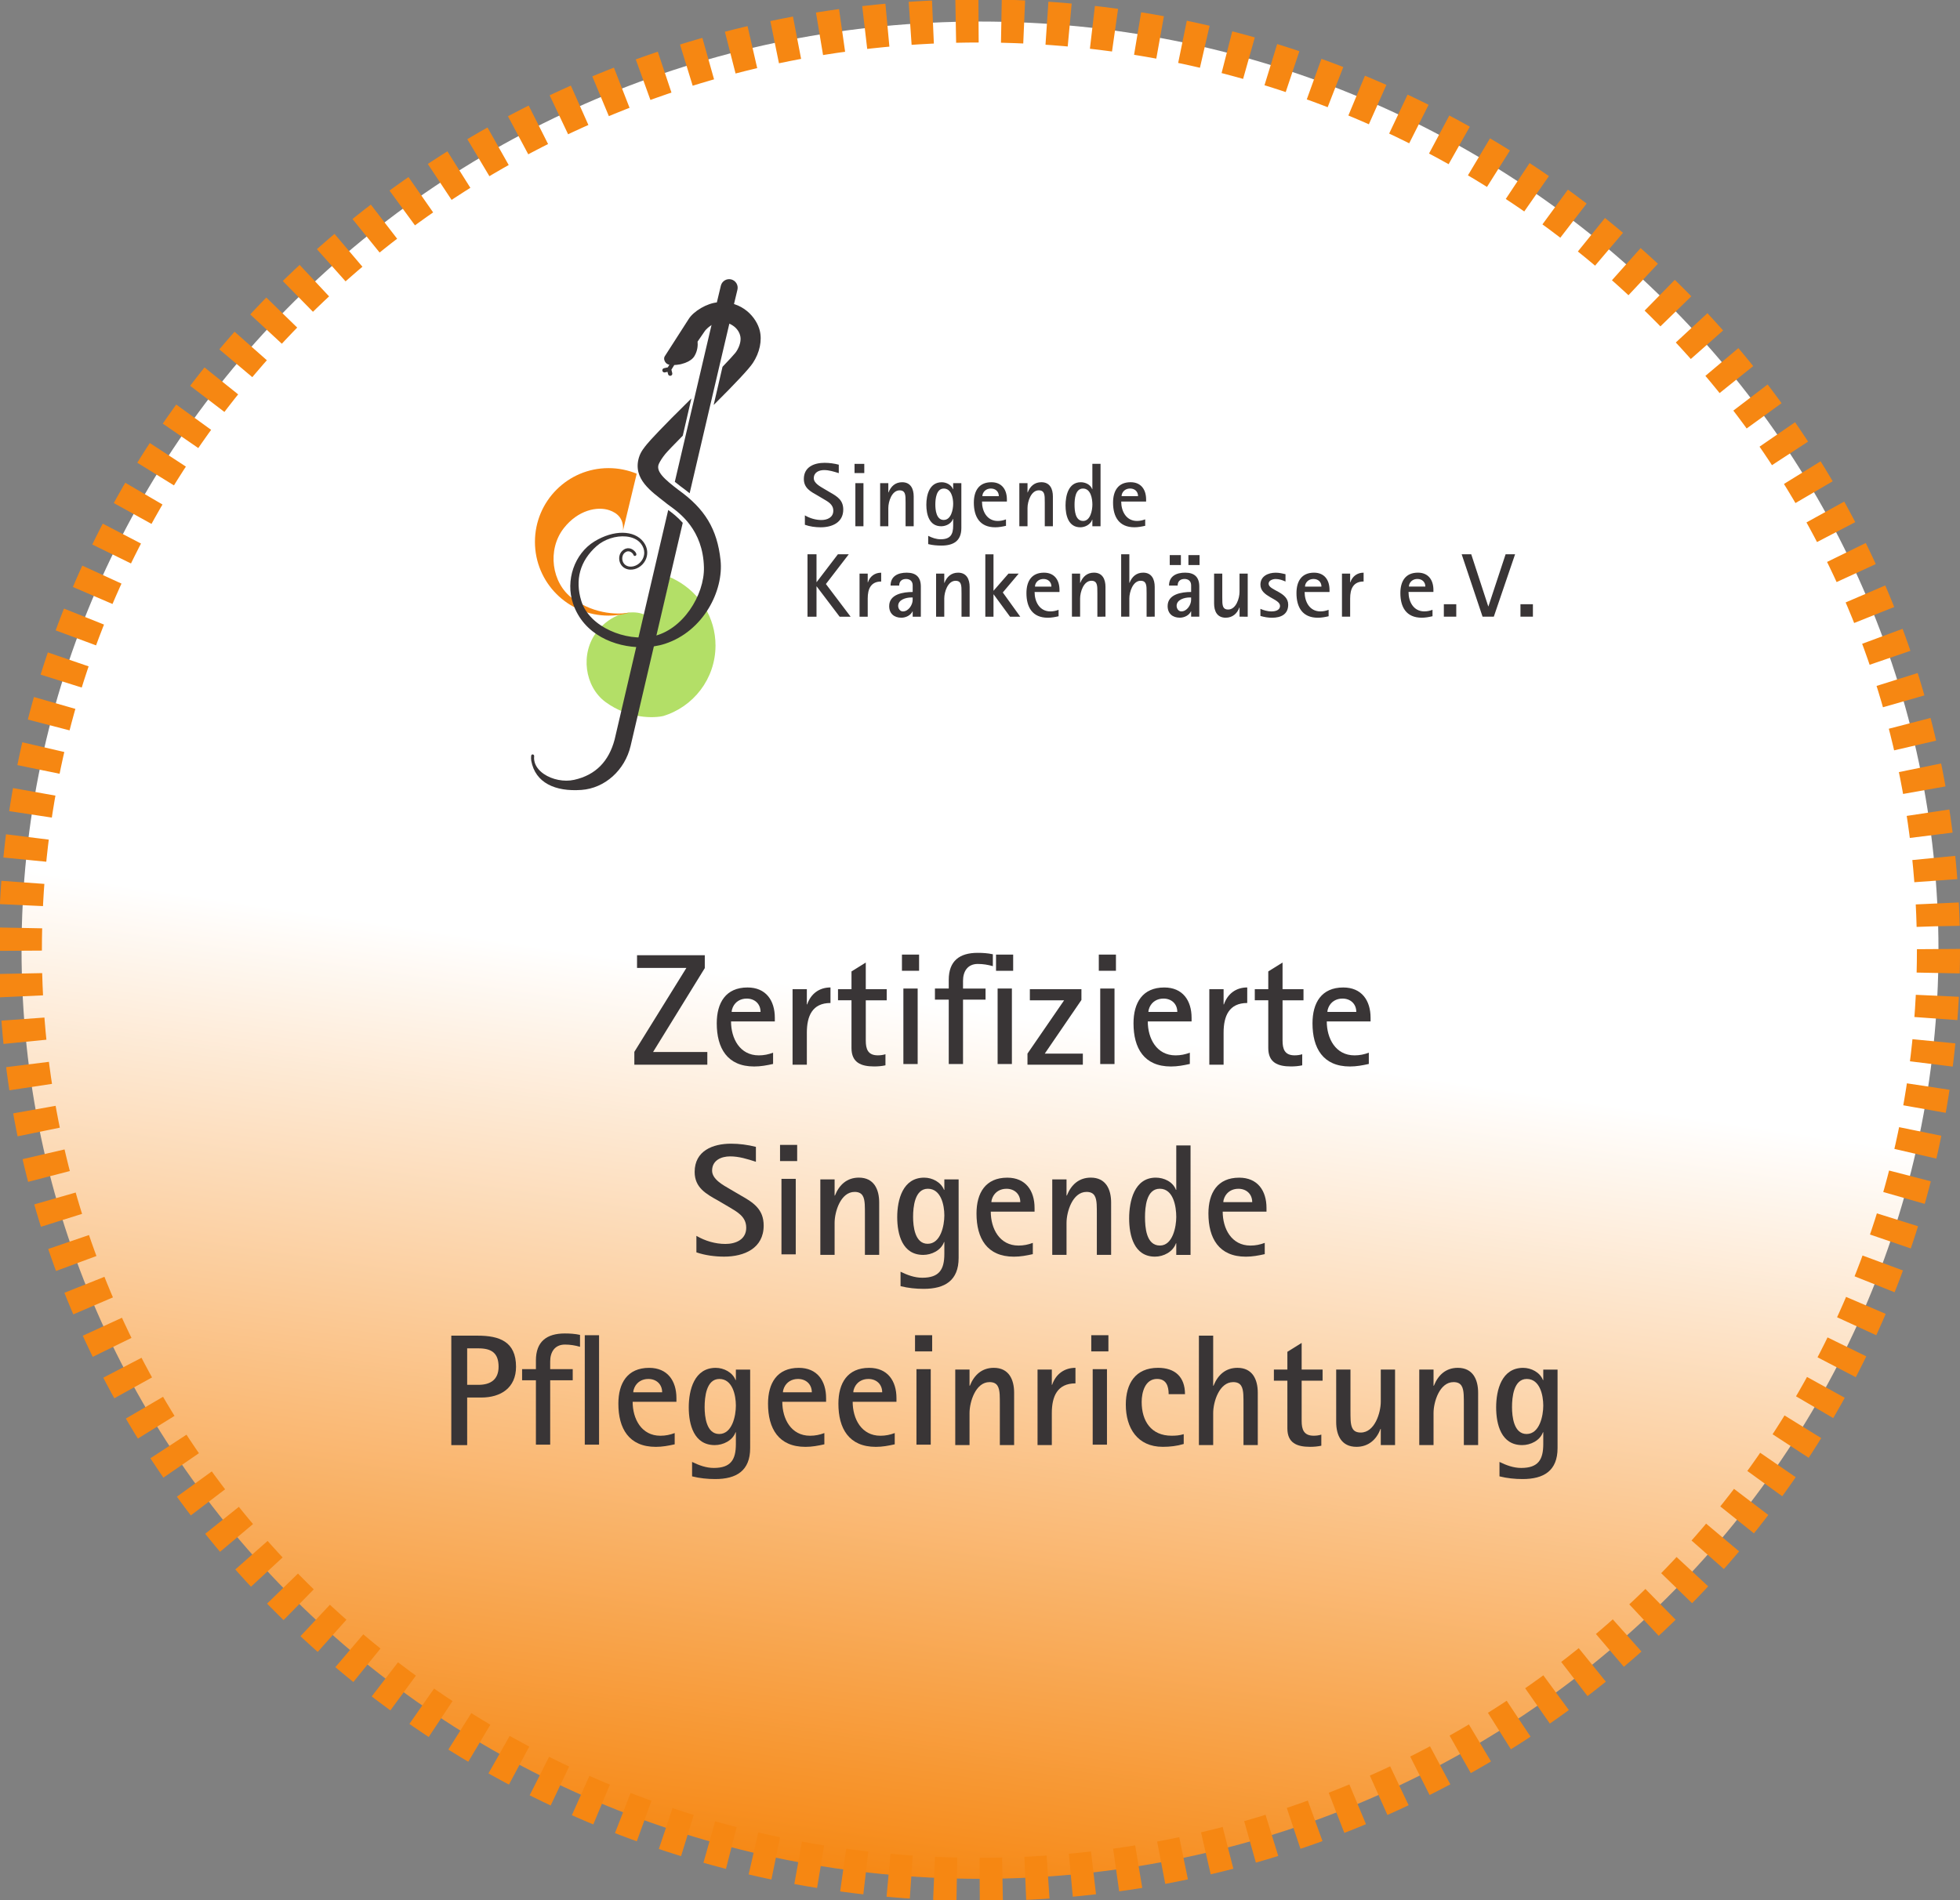 <?xml version="1.0" encoding="UTF-8" standalone="no"?>
<!-- Created with Inkscape (http://www.inkscape.org/) -->

<svg
   width="87.232mm"
   height="84.596mm"
   viewBox="0 0 87.232 84.596"
   version="1.1"
   id="svg1"
   inkscape:version="1.4 (e7c3feb1, 2024-10-09)"
   sodipodi:docname="singendes-pflegeheim.svg"
   xmlns:inkscape="http://www.inkscape.org/namespaces/inkscape"
   xmlns:sodipodi="http://sodipodi.sourceforge.net/DTD/sodipodi-0.dtd"
   xmlns="http://www.w3.org/2000/svg"
   xmlns:svg="http://www.w3.org/2000/svg">
  <rect x="0" y="0" width="87.232" height="84.596" fill="#808080" stroke="none"/>
  <sodipodi:namedview
     id="namedview1"
     pagecolor="#8d8d8d"
     bordercolor="#000000"
     borderopacity="0.25"
     inkscape:showpageshadow="2"
     inkscape:pageopacity="0.0"
     inkscape:pagecheckerboard="0"
     inkscape:deskcolor="#d1d1d1"
     inkscape:document-units="mm"
     inkscape:zoom="0.7801825"
     inkscape:cx="11.535762"
     inkscape:cy="185.21307"
     inkscape:window-width="1104"
     inkscape:window-height="982"
     inkscape:window-x="7"
     inkscape:window-y="33"
     inkscape:window-maximized="0"
     inkscape:current-layer="layer1" />
  <defs
     id="defs1">
    <linearGradient
       x1="0"
       y1="0"
       x2="1"
       y2="0"
       gradientUnits="userSpaceOnUse"
       gradientTransform="matrix(-11.515,81.935,-81.935,-11.515,114.191,107.428)"
       spreadMethod="pad"
       id="linearGradient3">
      <stop
         style="stop-opacity:1;stop-color:#ffffff"
         offset="0"
         id="stop1" />
      <stop
         style="stop-opacity:1;stop-color:#ffffff"
         offset="0.532"
         id="stop2" />
      <stop
         style="stop-opacity:1;stop-color:#f68712"
         offset="1"
         id="stop3" />
    </linearGradient>
    <clipPath
       clipPathUnits="userSpaceOnUse"
       id="clipPath5">
      <path
         d="M 0,283.46 H 283.46 V 0 H 0 Z"
         transform="translate(-262.374,-142.834)"
         id="path5" />
    </clipPath>
    <clipPath
       clipPathUnits="userSpaceOnUse"
       id="clipPath7">
      <path
         d="M 0,283.46 H 283.46 V 0 H 0 Z"
         transform="translate(-97.845,-128.384)"
         id="path7" />
    </clipPath>
    <clipPath
       clipPathUnits="userSpaceOnUse"
       id="clipPath9">
      <path
         d="M 0,283.46 H 283.46 V 0 H 0 Z"
         transform="translate(-113.766,-135.045)"
         id="path9" />
    </clipPath>
    <clipPath
       clipPathUnits="userSpaceOnUse"
       id="clipPath11">
      <path
         d="M 0,283.46 H 283.46 V 0 H 0 Z"
         transform="translate(-117.805,-128.384)"
         id="path11" />
    </clipPath>
    <clipPath
       clipPathUnits="userSpaceOnUse"
       id="clipPath13">
      <path
         d="M 0,283.46 H 283.46 V 0 H 0 Z"
         transform="translate(-129.526,-128.304)"
         id="path13" />
    </clipPath>
    <clipPath
       clipPathUnits="userSpaceOnUse"
       id="clipPath15">
      <path
         d="M 0,283.46 H 283.46 V 0 H 0 Z"
         id="path15" />
    </clipPath>
    <clipPath
       clipPathUnits="userSpaceOnUse"
       id="clipPath17">
      <path
         d="M 0,283.46 H 283.46 V 0 H 0 Z"
         id="path17" />
    </clipPath>
    <clipPath
       clipPathUnits="userSpaceOnUse"
       id="clipPath19">
      <path
         d="M 0,283.46 H 283.46 V 0 H 0 Z"
         transform="translate(-147.443,-128.384)"
         id="path19" />
    </clipPath>
    <clipPath
       clipPathUnits="userSpaceOnUse"
       id="clipPath21">
      <path
         d="M 0,283.46 H 283.46 V 0 H 0 Z"
         id="path21" />
    </clipPath>
    <clipPath
       clipPathUnits="userSpaceOnUse"
       id="clipPath23">
      <path
         d="M 0,283.46 H 283.46 V 0 H 0 Z"
         transform="translate(-166.345,-135.045)"
         id="path23" />
    </clipPath>
    <clipPath
       clipPathUnits="userSpaceOnUse"
       id="clipPath25">
      <path
         d="M 0,283.46 H 283.46 V 0 H 0 Z"
         transform="translate(-170.384,-128.384)"
         id="path25" />
    </clipPath>
    <clipPath
       clipPathUnits="userSpaceOnUse"
       id="clipPath27">
      <path
         d="M 0,283.46 H 283.46 V 0 H 0 Z"
         transform="translate(-182.105,-128.304)"
         id="path27" />
    </clipPath>
    <clipPath
       clipPathUnits="userSpaceOnUse"
       id="clipPath29">
      <path
         d="M 0,283.46 H 283.46 V 0 H 0 Z"
         transform="translate(-188.925,-135.045)"
         id="path29" />
    </clipPath>
    <clipPath
       clipPathUnits="userSpaceOnUse"
       id="clipPath31">
      <path
         d="M 0,283.46 H 283.46 V 0 H 0 Z"
         transform="translate(-105.674,-106.784)"
         id="path31" />
    </clipPath>
    <clipPath
       clipPathUnits="userSpaceOnUse"
       id="clipPath33">
      <path
         d="M 0,283.46 H 283.46 V 0 H 0 Z"
         id="path33" />
    </clipPath>
    <clipPath
       clipPathUnits="userSpaceOnUse"
       id="clipPath35">
      <path
         d="M 0,283.46 H 283.46 V 0 H 0 Z"
         transform="translate(-126.935,-104.384)"
         id="path35" />
    </clipPath>
    <clipPath
       clipPathUnits="userSpaceOnUse"
       id="clipPath37">
      <path
         d="M 0,283.46 H 283.46 V 0 H 0 Z"
         transform="translate(-136.955,-109.364)"
         id="path37" />
    </clipPath>
    <clipPath
       clipPathUnits="userSpaceOnUse"
       id="clipPath39">
      <path
         d="M 0,283.46 H 283.46 V 0 H 0 Z"
         transform="translate(-146.535,-111.044)"
         id="path39" />
    </clipPath>
    <clipPath
       clipPathUnits="userSpaceOnUse"
       id="clipPath41">
      <path
         d="M 0,283.46 H 283.46 V 0 H 0 Z"
         transform="translate(-156.194,-104.384)"
         id="path41" />
    </clipPath>
    <clipPath
       clipPathUnits="userSpaceOnUse"
       id="clipPath43">
      <path
         d="M 0,283.46 H 283.46 V 0 H 0 Z"
         transform="translate(-166.214,-109.165)"
         id="path43" />
    </clipPath>
    <clipPath
       clipPathUnits="userSpaceOnUse"
       id="clipPath45">
      <path
         d="M 0,283.46 H 283.46 V 0 H 0 Z"
         transform="translate(-175.794,-111.044)"
         id="path45" />
    </clipPath>
    <clipPath
       clipPathUnits="userSpaceOnUse"
       id="clipPath47">
      <path
         d="M 0,283.46 H 283.46 V 0 H 0 Z"
         transform="translate(-78.175,-87.985)"
         id="path47" />
    </clipPath>
    <clipPath
       clipPathUnits="userSpaceOnUse"
       id="clipPath49">
      <path
         d="M 0,283.46 H 283.46 V 0 H 0 Z"
         id="path49" />
    </clipPath>
    <clipPath
       clipPathUnits="userSpaceOnUse"
       id="clipPath51">
      <path
         d="M 0,283.46 H 283.46 V 0 H 0 Z"
         transform="translate(-101.356,-87.044)"
         id="path51" />
    </clipPath>
    <clipPath
       clipPathUnits="userSpaceOnUse"
       id="clipPath53">
      <path
         d="M 0,283.46 H 283.46 V 0 H 0 Z"
         transform="translate(-110.655,-85.364)"
         id="path53" />
    </clipPath>
    <clipPath
       clipPathUnits="userSpaceOnUse"
       id="clipPath55">
      <path
         d="M 0,283.46 H 283.46 V 0 H 0 Z"
         transform="translate(-120.235,-87.044)"
         id="path55" />
    </clipPath>
    <clipPath
       clipPathUnits="userSpaceOnUse"
       id="clipPath57">
      <path
         d="M 0,283.46 H 283.46 V 0 H 0 Z"
         transform="translate(-129.115,-87.044)"
         id="path57" />
    </clipPath>
    <clipPath
       clipPathUnits="userSpaceOnUse"
       id="clipPath59">
      <path
         d="M 0,283.46 H 283.46 V 0 H 0 Z"
         id="path59" />
    </clipPath>
    <clipPath
       clipPathUnits="userSpaceOnUse"
       id="clipPath61">
      <path
         d="M 0,283.46 H 283.46 V 0 H 0 Z"
         transform="translate(-143.955,-80.384)"
         id="path61" />
    </clipPath>
    <clipPath
       clipPathUnits="userSpaceOnUse"
       id="clipPath63">
      <path
         d="M 0,283.46 H 283.46 V 0 H 0 Z"
         transform="translate(-148.714,-80.384)"
         id="path63" />
    </clipPath>
    <clipPath
       clipPathUnits="userSpaceOnUse"
       id="clipPath65">
      <path
         d="M 0,283.46 H 283.46 V 0 H 0 Z"
         id="path65" />
    </clipPath>
    <clipPath
       clipPathUnits="userSpaceOnUse"
       id="clipPath67">
      <path
         d="M 0,283.46 H 283.46 V 0 H 0 Z"
         transform="translate(-167.155,-80.523)"
         id="path67" />
    </clipPath>
    <clipPath
       clipPathUnits="userSpaceOnUse"
       id="clipPath69">
      <path
         d="M 0,283.46 H 283.46 V 0 H 0 Z"
         transform="translate(-174.694,-80.384)"
         id="path69" />
    </clipPath>
    <clipPath
       clipPathUnits="userSpaceOnUse"
       id="clipPath71">
      <path
         d="M 0,283.46 H 283.46 V 0 H 0 Z"
         transform="translate(-184.514,-80.304)"
         id="path71" />
    </clipPath>
    <clipPath
       clipPathUnits="userSpaceOnUse"
       id="clipPath73">
      <path
         d="M 0,283.46 H 283.46 V 0 H 0 Z"
         transform="translate(-192.015,-80.384)"
         id="path73" />
    </clipPath>
    <clipPath
       clipPathUnits="userSpaceOnUse"
       id="clipPath75">
      <path
         d="M 0,283.46 H 283.46 V 0 H 0 Z"
         transform="translate(-202.494,-80.384)"
         id="path75" />
    </clipPath>
    <clipPath
       clipPathUnits="userSpaceOnUse"
       id="clipPath77">
      <path
         d="M 0,283.46 H 283.46 V 0 H 0 Z"
         transform="translate(-212.514,-85.364)"
         id="path77" />
    </clipPath>
    <clipPath
       clipPathUnits="userSpaceOnUse"
       id="clipPath80">
      <path
         d="M 0,283.46 H 283.46 V 0 H 0 Z"
         transform="translate(-100.58,-182.707)"
         id="path80" />
    </clipPath>
    <clipPath
       clipPathUnits="userSpaceOnUse"
       id="clipPath82">
      <path
         d="M 0,283.46 H 283.46 V 0 H 0 Z"
         transform="translate(-97.388,-185.474)"
         id="path82" />
    </clipPath>
    <clipPath
       clipPathUnits="userSpaceOnUse"
       id="clipPath84">
      <path
         d="M 0,283.46 H 283.46 V 0 H 0 Z"
         transform="translate(-103.403,-200.915)"
         id="path84" />
    </clipPath>
    <clipPath
       clipPathUnits="userSpaceOnUse"
       id="clipPath86">
      <path
         d="M 0,283.46 H 283.46 V 0 H 0 Z"
         transform="translate(-113.665,-221.031)"
         id="path86" />
    </clipPath>
    <clipPath
       clipPathUnits="userSpaceOnUse"
       id="clipPath88">
      <path
         d="M 0,283.46 H 283.46 V 0 H 0 Z"
         transform="translate(-102.119,-198.379)"
         id="path88" />
    </clipPath>
    <clipPath
       clipPathUnits="userSpaceOnUse"
       id="clipPath90">
      <path
         d="M 0,283.46 H 283.46 V 0 H 0 Z"
         transform="translate(-110.072,-227.472)"
         id="path90" />
    </clipPath>
  </defs>
  <g
     inkscape:label="Ebene 1"
     inkscape:groupmode="layer"
     id="layer1"
     transform="translate(-64.817,-106.098)">
    <path
       id="path3"
       d="m 65.776,148.396 c 0,22.831 19.098,41.339 42.657,41.339 v 0 c 23.559,0 42.658,-18.508 42.658,-41.339 v 0 c 0,-22.831 -19.099,-41.339 -42.658,-41.339 v 0 c -23.559,0 -42.657,18.508 -42.657,41.339"
       style="fill:url(#linearGradient3);stroke:none;stroke-width:0.353" />
    <path
       id="path4"
       d="m 0,0 c 0,-64.718 -54.14,-117.182 -120.921,-117.182 -66.782,0 -120.917,52.464 -120.917,117.182 0,64.718 54.135,117.182 120.917,117.182 C -54.14,117.182 0,64.718 0,0 Z"
       style="fill:none;stroke:#f68712;stroke-width:5.435;stroke-linecap:butt;stroke-linejoin:miter;stroke-miterlimit:4;stroke-dasharray:2.877, 2.877;stroke-dashoffset:0;stroke-opacity:1"
       transform="matrix(0.353,0,0,-0.353,151.091,148.396)"
       clip-path="url(#clipPath5)" />
    <path
       id="path6"
       d="M 0,0 V 1.619 L 6.562,12.202 H 0.34 v 1.6 h 8.542 v -1.62 L 2.361,1.6 H 9.202 V 0 Z"
       style="fill:#393536;fill-opacity:1;fill-rule:nonzero;stroke:none"
       transform="matrix(0.353,0,0,-0.353,93.049,153.494)"
       clip-path="url(#clipPath7)" />
    <path
       id="path8"
       d="M 0,0 C 0,1.021 -0.74,1.681 -1.74,1.681 -2.521,1.681 -3.181,1.3 -3.5,0.58 -3.581,0.399 -3.641,0.18 -3.641,0 Z M 1.581,-6.562 C 0.78,-6.741 0.02,-6.882 -0.8,-6.882 c -3.401,0 -4.721,2.32 -4.721,5.442 0,2.6 1.14,4.521 3.881,4.521 2.32,0 3.44,-1.641 3.44,-3.821 V -1.2 h -5.521 c 0,-2.141 1.1,-4.281 3.501,-4.281 0.64,0 1.22,0.119 1.801,0.339 z"
       style="fill:#393536;fill-opacity:1;fill-rule:nonzero;stroke:none"
       transform="matrix(0.353,0,0,-0.353,98.666,151.144)"
       clip-path="url(#clipPath9)" />
    <path
       id="path10"
       d="M 0,0 V 9.521 H 1.8 V 7.602 h 0.04 c 0.46,1.339 1.52,2.14 2.941,2.14 V 7.781 C 2.48,7.781 1.8,6.121 1.8,4.041 V 0 Z"
       style="fill:#393536;fill-opacity:1;fill-rule:nonzero;stroke:none"
       transform="matrix(0.353,0,0,-0.353,100.091,153.494)"
       clip-path="url(#clipPath11)" />
    <path
       id="path12"
       d="m 0,0 c -0.46,-0.1 -0.94,-0.141 -1.42,-0.141 -1.681,0 -2.861,0.5 -2.861,2.321 v 6.021 h -1.7 v 1.401 h 1.7 v 2.24 l 1.801,1.12 V 9.602 H 0.16 V 8.201 h -2.64 v -5.08 c 0,-1.06 0.259,-1.861 1.52,-1.861 0.32,0 0.66,0.041 0.96,0.14 z"
       style="fill:#393536;fill-opacity:1;fill-rule:nonzero;stroke:none"
       transform="matrix(0.353,0,0,-0.353,104.225,153.522)"
       clip-path="url(#clipPath13)" />
    <path
       id="path14"
       d="m 131.705,137.905 h 1.801 v -9.521 h -1.801 z m -0.18,4.281 h 2.16 v -2.041 h -2.16 z"
       style="fill:#393536;fill-opacity:1;fill-rule:nonzero;stroke:none"
       transform="matrix(0.353,0,0,-0.353,58.531,198.784)"
       clip-path="url(#clipPath15)" />
    <path
       id="path16"
       d="m 143.586,137.905 h 1.801 v -9.521 h -1.801 z m -0.2,4.281 h 2.161 v -2.041 h -2.161 z m -5.961,-13.802 v 8.121 h -1.741 v 1.4 h 1.741 v 1.1 c 0,2.381 1.36,3.401 3.64,3.401 0.641,0 1.301,-0.04 1.921,-0.18 v -1.5 c -0.62,0.18 -1.24,0.28 -1.901,0.28 -1.28,0 -1.86,-0.941 -1.86,-2.12 v -0.981 h 2.84 v -1.4 h -2.84 v -8.121 z"
       style="fill:#393536;fill-opacity:1;fill-rule:nonzero;stroke:none"
       transform="matrix(0.353,0,0,-0.353,58.531,198.784)"
       clip-path="url(#clipPath17)" />
    <path
       id="path18"
       d="M 0,0 V 1.4 L 4.621,8.121 H 0.3 v 1.4 H 6.802 V 8.161 L 2.181,1.4 h 4.8 V 0 Z"
       style="fill:#393536;fill-opacity:1;fill-rule:nonzero;stroke:none"
       transform="matrix(0.353,0,0,-0.353,110.546,153.494)"
       clip-path="url(#clipPath19)" />
    <path
       id="path20"
       d="m 156.524,137.905 h 1.8 v -9.521 h -1.8 z m -0.18,4.281 h 2.161 v -2.041 h -2.161 z"
       style="fill:#393536;fill-opacity:1;fill-rule:nonzero;stroke:none"
       transform="matrix(0.353,0,0,-0.353,58.531,198.784)"
       clip-path="url(#clipPath21)" />
    <path
       id="path22"
       d="M 0,0 C 0,1.021 -0.74,1.681 -1.74,1.681 -2.521,1.681 -3.181,1.3 -3.501,0.58 -3.581,0.399 -3.641,0.18 -3.641,0 Z m 1.58,-6.562 c -0.8,-0.179 -1.559,-0.32 -2.38,-0.32 -3.401,0 -4.721,2.32 -4.721,5.442 0,2.6 1.14,4.521 3.88,4.521 2.322,0 3.442,-1.641 3.442,-3.821 V -1.2 h -5.522 c 0,-2.141 1.101,-4.281 3.501,-4.281 0.64,0 1.22,0.119 1.8,0.339 z"
       style="fill:#393536;fill-opacity:1;fill-rule:nonzero;stroke:none"
       transform="matrix(0.353,0,0,-0.353,117.214,151.144)"
       clip-path="url(#clipPath23)" />
    <path
       id="path24"
       d="M 0,0 V 9.521 H 1.8 V 7.602 h 0.04 c 0.461,1.339 1.52,2.14 2.941,2.14 V 7.781 C 2.48,7.781 1.8,6.121 1.8,4.041 V 0 Z"
       style="fill:#393536;fill-opacity:1;fill-rule:nonzero;stroke:none"
       transform="matrix(0.353,0,0,-0.353,118.639,153.494)"
       clip-path="url(#clipPath25)" />
    <path
       id="path26"
       d="m 0,0 c -0.46,-0.1 -0.939,-0.141 -1.42,-0.141 -1.681,0 -2.86,0.5 -2.86,2.321 v 6.021 h -1.7 v 1.401 h 1.7 v 2.24 l 1.8,1.12 V 9.602 H 0.16 V 8.201 h -2.64 v -5.08 c 0,-1.06 0.26,-1.861 1.52,-1.861 0.32,0 0.66,0.041 0.96,0.14 z"
       style="fill:#393536;fill-opacity:1;fill-rule:nonzero;stroke:none"
       transform="matrix(0.353,0,0,-0.353,122.774,153.522)"
       clip-path="url(#clipPath27)" />
    <path
       id="path28"
       d="M 0,0 C 0,1.021 -0.74,1.681 -1.74,1.681 -2.521,1.681 -3.181,1.3 -3.501,0.58 -3.581,0.399 -3.641,0.18 -3.641,0 Z m 1.58,-6.562 c -0.8,-0.179 -1.559,-0.32 -2.38,-0.32 -3.401,0 -4.721,2.32 -4.721,5.442 0,2.6 1.14,4.521 3.88,4.521 2.322,0 3.442,-1.641 3.442,-3.821 V -1.2 h -5.522 c 0,-2.141 1.101,-4.281 3.501,-4.281 0.64,0 1.22,0.119 1.8,0.339 z"
       style="fill:#393536;fill-opacity:1;fill-rule:nonzero;stroke:none"
       transform="matrix(0.353,0,0,-0.353,125.18,151.144)"
       clip-path="url(#clipPath29)" />
    <path
       id="path30"
       d="m 0,0 c 1.101,-0.641 2.381,-1.021 3.661,-1.021 1.28,0 2.621,0.541 2.621,2.041 0,1.441 -1.181,2.021 -2.241,2.66 L 2.781,4.42 C 1.24,5.281 -0.22,6.061 -0.22,8.061 c 0,2.662 2.281,3.562 4.581,3.562 1.04,0 2.12,-0.141 3.141,-0.4 V 9.342 c -1.061,0.34 -2.121,0.679 -3.241,0.679 -1.14,0 -2.281,-0.5 -2.281,-1.8 0,-1.1 1.421,-1.84 2.241,-2.321 L 5.582,5.102 c 1.6,-0.901 2.9,-1.743 2.9,-3.801 0,-2.881 -2.461,-3.922 -4.981,-3.922 -1.14,0 -2.4,0.16 -3.501,0.541 z"
       style="fill:#393536;fill-opacity:1;fill-rule:nonzero;stroke:none"
       transform="matrix(0.353,0,0,-0.353,95.811,161.113)"
       clip-path="url(#clipPath31)" />
    <path
       id="path32"
       d="m 116.334,113.905 h 1.801 v -9.521 h -1.801 z m -0.18,4.282 h 2.16 v -2.041 h -2.16 z"
       style="fill:#393536;fill-opacity:1;fill-rule:nonzero;stroke:none"
       transform="matrix(0.353,0,0,-0.353,58.531,198.784)"
       clip-path="url(#clipPath33)" />
    <path
       id="path34"
       d="m 0,0 v 5.201 c 0,0.379 0,0.779 -0.02,1.18 -0.06,0.881 -0.26,1.56 -1.28,1.56 -1.761,0 -2.521,-2.5 -2.521,-3.9 V 0 h -1.8 v 9.521 h 1.8 V 7.48 h 0.04 c 0.54,1.362 1.52,2.262 3.021,2.262 1.9,0 2.56,-1.48 2.56,-3.14 L 1.8,0 Z"
       style="fill:#393536;fill-opacity:1;fill-rule:nonzero;stroke:none"
       transform="matrix(0.353,0,0,-0.353,103.311,161.96)"
       clip-path="url(#clipPath35)" />
    <path
       id="path36"
       d="m 0,0 c 0,1.301 -0.42,3.361 -2.08,3.361 -1.661,0 -1.86,-2.32 -1.86,-3.541 0,-1.201 0.219,-3.4 1.84,-3.4 1.64,0 2.1,2.301 2.1,3.58 M 0,-3.361 H -0.04 C -0.42,-4.42 -1.62,-4.98 -2.66,-4.98 c -2.641,0 -3.281,2.599 -3.281,4.759 0,2.201 0.7,4.983 3.4,4.983 1.021,0 2.121,-0.561 2.501,-1.541 H 0 v 1.32 h 1.801 v -9.902 c 0,-2.86 -1.741,-3.901 -4.401,-3.901 -0.981,0 -1.961,0.1 -2.921,0.34 v 1.82 c 0.86,-0.419 1.76,-0.759 2.741,-0.759 2.16,0 2.78,1.06 2.78,3.019 z"
       style="fill:#393536;fill-opacity:1;fill-rule:nonzero;stroke:none"
       transform="matrix(0.353,0,0,-0.353,106.846,160.203)"
       clip-path="url(#clipPath37)" />
    <path
       id="path38"
       d="M 0,0 C 0,1.021 -0.74,1.682 -1.74,1.682 -2.521,1.682 -3.182,1.301 -3.501,0.58 -3.581,0.4 -3.641,0.182 -3.641,0 Z m 1.58,-6.561 c -0.801,-0.179 -1.56,-0.32 -2.381,-0.32 -3.4,0 -4.72,2.32 -4.72,5.442 0,2.599 1.14,4.521 3.88,4.521 C 0.68,3.082 1.8,1.441 1.8,-0.74 v -0.459 h -5.521 c 0,-2.141 1.1,-4.281 3.5,-4.281 0.641,0 1.221,0.119 1.801,0.339 z"
       style="fill:#393536;fill-opacity:1;fill-rule:nonzero;stroke:none"
       transform="matrix(0.353,0,0,-0.353,110.226,159.611)"
       clip-path="url(#clipPath39)" />
    <path
       id="path40"
       d="m 0,0 v 5.201 c 0,0.379 0,0.779 -0.021,1.18 -0.059,0.881 -0.259,1.56 -1.28,1.56 -1.76,0 -2.52,-2.5 -2.52,-3.9 V 0 h -1.8 v 9.521 h 1.8 V 7.48 h 0.04 c 0.54,1.362 1.52,2.262 3.021,2.262 1.901,0 2.561,-1.48 2.561,-3.14 L 1.801,0 Z"
       style="fill:#393536;fill-opacity:1;fill-rule:nonzero;stroke:none"
       transform="matrix(0.353,0,0,-0.353,113.633,161.96)"
       clip-path="url(#clipPath41)" />
    <path
       id="path42"
       d="m 0,0 c 0,1.32 -0.359,3.561 -2.08,3.561 -1.7,0 -1.86,-2.342 -1.86,-3.582 0,-1.26 0.139,-3.581 1.879,-3.581 C -0.439,-3.602 0,-1.221 0,0 m 0,-4.781 v 1.459 h -0.04 c -0.38,-1.08 -1.561,-1.68 -2.641,-1.68 -2.64,0 -3.26,2.66 -3.26,4.82 0,2.162 0.64,5.143 3.361,5.143 1.04,0 2.16,-0.522 2.54,-1.541 H 0 V 9.021 H 1.801 V -4.781 Z"
       style="fill:#393536;fill-opacity:1;fill-rule:nonzero;stroke:none"
       transform="matrix(0.353,0,0,-0.353,117.168,160.273)"
       clip-path="url(#clipPath43)" />
    <path
       id="path44"
       d="M 0,0 C 0,1.021 -0.74,1.682 -1.74,1.682 -2.521,1.682 -3.181,1.301 -3.501,0.58 -3.581,0.4 -3.641,0.182 -3.641,0 Z m 1.58,-6.561 c -0.8,-0.179 -1.559,-0.32 -2.38,-0.32 -3.401,0 -4.721,2.32 -4.721,5.442 0,2.599 1.14,4.521 3.88,4.521 2.322,0 3.442,-1.641 3.442,-3.822 v -0.459 h -5.522 c 0,-2.141 1.101,-4.281 3.501,-4.281 0.64,0 1.22,0.119 1.8,0.339 z"
       style="fill:#393536;fill-opacity:1;fill-rule:nonzero;stroke:none"
       transform="matrix(0.353,0,0,-0.353,120.548,159.611)"
       clip-path="url(#clipPath45)" />
    <path
       id="path46"
       d="M 0,0 C 1.521,0 2.541,0.66 2.541,2.279 2.541,4.041 1.621,4.6 0,4.6 H -1.42 V 0 Z M -3.42,-7.602 V 6.201 h 3.32 c 2.741,0 4.841,-0.74 4.841,-3.922 0,-2.66 -1.92,-3.881 -4.381,-3.881 h -1.78 v -6 z"
       style="fill:#393536;fill-opacity:1;fill-rule:nonzero;stroke:none"
       transform="matrix(0.353,0,0,-0.353,86.11,167.745)"
       clip-path="url(#clipPath47)" />
    <path
       id="path48"
       d="m 91.536,94.187 h 1.8 V 80.384 h -1.8 z M 85.375,80.384 v 8.121 h -1.741 v 1.4 h 1.741 v 1.1 c 0,2.381 1.36,3.402 3.641,3.402 0.64,0 1.3,-0.041 1.92,-0.181 v -1.5 c -0.62,0.179 -1.24,0.281 -1.9,0.281 -1.281,0 -1.861,-0.942 -1.861,-2.121 v -0.981 h 2.841 v -1.4 h -2.841 v -8.121 z"
       style="fill:#393536;fill-opacity:1;fill-rule:nonzero;stroke:none"
       transform="matrix(0.353,0,0,-0.353,58.531,198.784)"
       clip-path="url(#clipPath49)" />
    <path
       id="path50"
       d="M 0,0 C 0,1.021 -0.74,1.682 -1.74,1.682 -2.521,1.682 -3.181,1.301 -3.5,0.58 -3.581,0.4 -3.641,0.182 -3.641,0 Z M 1.581,-6.561 C 0.78,-6.74 0.02,-6.881 -0.8,-6.881 c -3.401,0 -4.721,2.32 -4.721,5.442 0,2.599 1.14,4.521 3.881,4.521 2.32,0 3.44,-1.641 3.44,-3.822 v -0.459 h -5.521 c 0,-2.141 1.1,-4.281 3.501,-4.281 0.64,0 1.22,0.119 1.801,0.339 z"
       style="fill:#393536;fill-opacity:1;fill-rule:nonzero;stroke:none"
       transform="matrix(0.353,0,0,-0.353,94.287,168.077)"
       clip-path="url(#clipPath51)" />
    <path
       id="path52"
       d="m 0,0 c 0,1.301 -0.42,3.361 -2.08,3.361 -1.661,0 -1.86,-2.32 -1.86,-3.541 0,-1.201 0.219,-3.4 1.84,-3.4 1.64,0 2.1,2.301 2.1,3.58 M 0,-3.361 H -0.04 C -0.42,-4.42 -1.62,-4.98 -2.66,-4.98 c -2.641,0 -3.281,2.599 -3.281,4.759 0,2.201 0.7,4.983 3.4,4.983 1.021,0 2.121,-0.561 2.501,-1.541 H 0 v 1.32 h 1.801 v -9.902 c 0,-2.86 -1.741,-3.901 -4.401,-3.901 -0.981,0 -1.961,0.1 -2.921,0.34 v 1.82 c 0.86,-0.419 1.76,-0.759 2.741,-0.759 2.16,0 2.78,1.06 2.78,3.019 z"
       style="fill:#393536;fill-opacity:1;fill-rule:nonzero;stroke:none"
       transform="matrix(0.353,0,0,-0.353,97.568,168.67)"
       clip-path="url(#clipPath53)" />
    <path
       id="path54"
       d="M 0,0 C 0,1.021 -0.74,1.682 -1.74,1.682 -2.521,1.682 -3.181,1.301 -3.5,0.58 -3.581,0.4 -3.641,0.182 -3.641,0 Z M 1.581,-6.561 C 0.78,-6.74 0.02,-6.881 -0.8,-6.881 c -3.401,0 -4.721,2.32 -4.721,5.442 0,2.599 1.14,4.521 3.881,4.521 2.32,0 3.44,-1.641 3.44,-3.822 v -0.459 h -5.521 c 0,-2.141 1.1,-4.281 3.501,-4.281 0.64,0 1.22,0.119 1.801,0.339 z"
       style="fill:#393536;fill-opacity:1;fill-rule:nonzero;stroke:none"
       transform="matrix(0.353,0,0,-0.353,100.948,168.077)"
       clip-path="url(#clipPath55)" />
    <path
       id="path56"
       d="M 0,0 C 0,1.021 -0.74,1.682 -1.74,1.682 -2.521,1.682 -3.181,1.301 -3.5,0.58 -3.581,0.4 -3.641,0.182 -3.641,0 Z M 1.581,-6.561 C 0.78,-6.74 0.02,-6.881 -0.8,-6.881 c -3.401,0 -4.721,2.32 -4.721,5.442 0,2.599 1.14,4.521 3.881,4.521 2.32,0 3.44,-1.641 3.44,-3.822 v -0.459 h -5.521 c 0,-2.141 1.1,-4.281 3.501,-4.281 0.64,0 1.22,0.119 1.801,0.339 z"
       style="fill:#393536;fill-opacity:1;fill-rule:nonzero;stroke:none"
       transform="matrix(0.353,0,0,-0.353,104.08,168.077)"
       clip-path="url(#clipPath57)" />
    <path
       id="path58"
       d="m 133.354,89.905 h 1.801 v -9.521 h -1.801 z m -0.18,4.282 h 2.16 v -2.041 h -2.16 z"
       style="fill:#393536;fill-opacity:1;fill-rule:nonzero;stroke:none"
       transform="matrix(0.353,0,0,-0.353,58.531,198.784)"
       clip-path="url(#clipPath59)" />
    <path
       id="path60"
       d="m 0,0 v 5.201 c 0,0.379 0,0.779 -0.02,1.18 -0.06,0.881 -0.26,1.56 -1.28,1.56 -1.761,0 -2.521,-2.5 -2.521,-3.9 V 0 h -1.8 v 9.521 h 1.8 V 7.48 h 0.04 c 0.54,1.362 1.52,2.262 3.021,2.262 1.901,0 2.561,-1.48 2.561,-3.14 L 1.801,0 Z"
       style="fill:#393536;fill-opacity:1;fill-rule:nonzero;stroke:none"
       transform="matrix(0.353,0,0,-0.353,109.316,170.427)"
       clip-path="url(#clipPath61)" />
    <path
       id="path62"
       d="M 0,0 V 9.521 H 1.8 V 7.602 h 0.04 c 0.461,1.339 1.52,2.14 2.941,2.14 V 7.781 C 2.48,7.781 1.8,6.121 1.8,4.041 V 0 Z"
       style="fill:#393536;fill-opacity:1;fill-rule:nonzero;stroke:none"
       transform="matrix(0.353,0,0,-0.353,110.994,170.427)"
       clip-path="url(#clipPath63)" />
    <path
       id="path64"
       d="m 155.574,89.905 h 1.8 v -9.521 h -1.8 z m -0.18,4.282 h 2.161 v -2.041 h -2.161 z"
       style="fill:#393536;fill-opacity:1;fill-rule:nonzero;stroke:none"
       transform="matrix(0.353,0,0,-0.353,58.531,198.784)"
       clip-path="url(#clipPath65)" />
    <path
       id="path66"
       d="m 0,0 c -0.86,-0.26 -1.74,-0.359 -2.641,-0.359 -3.201,0 -4.661,2.38 -4.661,5.322 0,2.639 1.2,4.641 4.061,4.641 2.161,0 3.401,-1.161 3.401,-3.323 H -1.9 c 0,0.981 -0.281,1.922 -1.461,1.922 -1.521,0 -1.941,-1.701 -1.941,-2.9 0,-2.401 1.181,-4.262 3.781,-4.262 0.541,0 1.021,0.041 1.521,0.199 z"
       style="fill:#393536;fill-opacity:1;fill-rule:nonzero;stroke:none"
       transform="matrix(0.353,0,0,-0.353,117.5,170.378)"
       clip-path="url(#clipPath67)" />
    <path
       id="path68"
       d="m 0,0 v 5.201 c 0,0.379 0,0.779 -0.021,1.18 -0.059,0.881 -0.259,1.56 -1.28,1.56 -1.76,0 -2.52,-2.5 -2.52,-3.9 V 0 h -1.8 v 13.803 h 1.8 V 7.48 h 0.04 c 0.54,1.362 1.52,2.262 3.021,2.262 1.901,0 2.561,-1.48 2.561,-3.14 L 1.801,0 Z"
       style="fill:#393536;fill-opacity:1;fill-rule:nonzero;stroke:none"
       transform="matrix(0.353,0,0,-0.353,120.16,170.427)"
       clip-path="url(#clipPath69)" />
    <path
       id="path70"
       d="m 0,0 c -0.46,-0.1 -0.939,-0.141 -1.42,-0.141 -1.681,0 -2.86,0.5 -2.86,2.321 v 6.021 h -1.7 v 1.401 h 1.7 v 2.24 l 1.8,1.121 V 9.602 H 0.16 V 8.201 h -2.64 v -5.08 c 0,-1.06 0.26,-1.861 1.52,-1.861 0.32,0 0.66,0.041 0.96,0.14 z"
       style="fill:#393536;fill-opacity:1;fill-rule:nonzero;stroke:none"
       transform="matrix(0.353,0,0,-0.353,123.624,170.455)"
       clip-path="url(#clipPath71)" />
    <path
       id="path72"
       d="m 0,0 v 2.039 h -0.04 c -0.481,-1.34 -1.521,-2.26 -3.022,-2.26 -1.919,0 -2.56,1.481 -2.56,3.141 v 6.601 h 1.801 V 4.32 c 0,-0.4 0,-0.779 0.019,-1.179 C -3.741,2.24 -3.541,1.58 -2.521,1.58 -0.761,1.58 0,4.08 0,5.48 V 9.521 H 1.8 V 0 Z"
       style="fill:#393536;fill-opacity:1;fill-rule:nonzero;stroke:none"
       transform="matrix(0.353,0,0,-0.353,126.27,170.427)"
       clip-path="url(#clipPath73)" />
    <path
       id="path74"
       d="m 0,0 v 5.201 c 0,0.379 0,0.779 -0.021,1.18 -0.059,0.881 -0.259,1.56 -1.28,1.56 -1.76,0 -2.52,-2.5 -2.52,-3.9 V 0 h -1.8 v 9.521 h 1.8 V 7.48 h 0.04 c 0.54,1.362 1.52,2.262 3.021,2.262 1.901,0 2.561,-1.48 2.561,-3.14 L 1.801,0 Z"
       style="fill:#393536;fill-opacity:1;fill-rule:nonzero;stroke:none"
       transform="matrix(0.353,0,0,-0.353,129.967,170.427)"
       clip-path="url(#clipPath75)" />
    <path
       id="path76"
       d="m 0,0 c 0,1.301 -0.42,3.361 -2.08,3.361 -1.66,0 -1.86,-2.32 -1.86,-3.541 0,-1.201 0.219,-3.4 1.839,-3.4 C -0.46,-3.58 0,-1.279 0,0 M 0,-3.361 H -0.04 C -0.42,-4.42 -1.62,-4.98 -2.66,-4.98 c -2.641,0 -3.281,2.599 -3.281,4.759 0,2.201 0.7,4.983 3.401,4.983 1.019,0 2.12,-0.561 2.5,-1.541 H 0 v 1.32 h 1.801 v -9.902 c 0,-2.86 -1.74,-3.901 -4.402,-3.901 -0.979,0 -1.96,0.1 -2.92,0.34 v 1.82 c 0.86,-0.419 1.76,-0.759 2.741,-0.759 2.16,0 2.78,1.06 2.78,3.019 z"
       style="fill:#393536;fill-opacity:1;fill-rule:nonzero;stroke:none"
       transform="matrix(0.353,0,0,-0.353,133.502,168.67)"
       clip-path="url(#clipPath77)" />
    <path
       id="path78"
       d="m 100.639,129.459 c 0.219,0.079 0.475,0.112 0.703,0.112 0.508,0 1.005,-0.211 1.005,-0.79 0,-0.418 -0.265,-0.583 -0.587,-0.765 l -0.273,-0.161 c -0.165,-0.099 -0.451,-0.248 -0.451,-0.467 0,-0.265 0.232,-0.364 0.459,-0.364 0.227,0 0.438,0.07 0.653,0.136 v -0.376 c -0.207,-0.054 -0.422,-0.083 -0.633,-0.083 -0.463,0 -0.922,0.182 -0.922,0.719 0,0.401 0.294,0.558 0.604,0.732 l 0.252,0.149 c 0.215,0.128 0.455,0.244 0.455,0.533 0,0.302 -0.273,0.413 -0.529,0.413 -0.256,0 -0.517,-0.079 -0.736,-0.207 z m 2.644,-2.303 v -0.409 h -0.434 v 0.409 z m -0.037,2.369 v -1.918 h -0.36 v 1.918 z m 2.236,0 v -1.327 c 0,-0.335 -0.132,-0.633 -0.513,-0.633 -0.302,0 -0.5,0.178 -0.608,0.455 h -0.008 v -0.413 h -0.364 v 1.918 h 0.364 v -0.814 c 0,-0.281 0.153,-0.785 0.504,-0.785 0.207,0 0.248,0.136 0.26,0.314 0.004,0.083 0.004,0.161 0.004,0.24 v 1.046 z m 1.757,-0.029 c 0,0.397 -0.124,0.608 -0.558,0.608 -0.198,0 -0.38,-0.066 -0.554,-0.153 v 0.368 c 0.194,0.05 0.393,0.066 0.591,0.066 0.533,0 0.885,-0.207 0.885,-0.781 v -1.997 h -0.364 v 0.269 h -0.008 c -0.074,-0.198 -0.298,-0.31 -0.5,-0.31 -0.546,0 -0.686,0.558 -0.686,1 0,0.434 0.128,0.959 0.661,0.959 0.207,0 0.451,-0.112 0.525,-0.327 h 0.008 z m -0.422,-0.252 c -0.327,0 -0.372,-0.442 -0.372,-0.686 0,-0.244 0.041,-0.711 0.376,-0.711 0.335,0 0.418,0.413 0.418,0.674 0,0.26 -0.091,0.723 -0.422,0.723 z m 2.772,-0.025 c -0.12,0.045 -0.236,0.07 -0.364,0.07 -0.484,0 -0.703,-0.434 -0.703,-0.864 h 1.108 v -0.091 c 0,-0.438 -0.223,-0.769 -0.69,-0.769 -0.554,0 -0.781,0.384 -0.781,0.91 0,0.628 0.265,1.096 0.951,1.096 0.165,0 0.318,-0.029 0.48,-0.066 z m -1.05,-1.034 c 0,-0.037 0.008,-0.083 0.025,-0.12 0.066,-0.145 0.198,-0.219 0.356,-0.219 0.203,0 0.351,0.132 0.351,0.339 z m 3.138,1.339 v -1.327 c 0,-0.335 -0.132,-0.633 -0.513,-0.633 -0.302,0 -0.5,0.178 -0.608,0.455 h -0.008 v -0.413 h -0.364 v 1.918 h 0.364 v -0.814 c 0,-0.281 0.153,-0.785 0.504,-0.785 0.207,0 0.248,0.136 0.26,0.314 0.004,0.083 0.004,0.161 0.004,0.24 v 1.046 z m 2.121,0 v -2.778 h -0.364 v 1.129 h -0.008 c -0.074,-0.207 -0.302,-0.31 -0.508,-0.31 -0.55,0 -0.678,0.599 -0.678,1.034 0,0.434 0.124,0.972 0.657,0.972 0.215,0 0.455,-0.124 0.529,-0.339 h 0.008 v 0.294 z m -0.777,-0.236 c -0.351,0 -0.38,-0.467 -0.38,-0.723 0,-0.248 0.033,-0.719 0.376,-0.719 0.347,0 0.418,0.451 0.418,0.715 0,0.248 -0.087,0.728 -0.413,0.728 z m 2.764,-0.07 c -0.12,0.045 -0.236,0.07 -0.364,0.07 -0.484,0 -0.703,-0.434 -0.703,-0.864 h 1.108 v -0.091 c 0,-0.438 -0.223,-0.769 -0.69,-0.769 -0.554,0 -0.781,0.384 -0.781,0.91 0,0.628 0.265,1.096 0.951,1.096 0.165,0 0.318,-0.029 0.48,-0.066 z m -1.05,-1.034 c 0,-0.037 0.008,-0.083 0.025,-0.12 0.066,-0.145 0.198,-0.219 0.356,-0.219 0.203,0 0.351,0.132 0.351,0.339 z m -12.06,5.367 -1.1,-1.455 1.017,-1.323 h -0.484 l -0.943,1.236 h -0.008 v -1.236 h -0.401 v 2.778 h 0.401 v -1.348 h 0.008 l 1.021,1.348 z m 0.761,0 v -0.814 c 0,-0.418 0.136,-0.752 0.599,-0.752 v -0.393 c -0.285,0 -0.5,0.161 -0.591,0.43 h -0.008 v -0.389 h -0.364 v 1.918 z m 2.364,0 v -1.344 c 0,-0.413 -0.211,-0.616 -0.628,-0.616 -0.384,0 -0.719,0.149 -0.719,0.575 h 0.384 c 0,-0.19 0.116,-0.294 0.306,-0.294 0.161,0 0.294,0.087 0.294,0.285 v 0.294 c -0.413,0 -1.046,0.091 -1.046,0.628 0,0.331 0.219,0.517 0.542,0.517 0.198,0 0.413,-0.103 0.496,-0.281 h 0.008 v 0.236 z m -0.364,-0.748 c 0,0.223 -0.186,0.513 -0.434,0.513 -0.132,0 -0.211,-0.132 -0.211,-0.248 0,-0.273 0.347,-0.372 0.575,-0.372 h 0.07 z m 2.536,0.748 v -1.327 c 0,-0.335 -0.132,-0.633 -0.513,-0.633 -0.302,0 -0.5,0.178 -0.608,0.455 h -0.008 v -0.413 h -0.364 v 1.918 h 0.364 v -0.814 c 0,-0.281 0.153,-0.785 0.504,-0.785 0.207,0 0.248,0.136 0.26,0.314 0.004,0.083 0.004,0.161 0.004,0.24 v 1.046 z m 2.253,0 -0.777,-1.079 0.707,-0.839 h -0.455 l -0.666,0.765 v -1.625 h -0.364 v 2.778 h 0.364 v -0.992 h 0.008 l 0.728,0.992 z m 1.705,-0.306 c -0.12,0.045 -0.236,0.07 -0.364,0.07 -0.484,0 -0.703,-0.434 -0.703,-0.864 h 1.108 v -0.091 c 0,-0.438 -0.223,-0.769 -0.69,-0.769 -0.554,0 -0.781,0.384 -0.781,0.91 0,0.628 0.265,1.096 0.951,1.096 0.165,0 0.318,-0.029 0.48,-0.066 z m -1.05,-1.034 c 0,-0.037 0.008,-0.083 0.025,-0.12 0.066,-0.145 0.198,-0.219 0.356,-0.219 0.203,0 0.351,0.132 0.351,0.339 z m 3.138,1.339 v -1.327 c 0,-0.335 -0.132,-0.633 -0.513,-0.633 -0.302,0 -0.5,0.178 -0.608,0.455 h -0.008 v -0.413 h -0.364 v 1.918 h 0.364 v -0.814 c 0,-0.281 0.153,-0.785 0.504,-0.785 0.207,0 0.248,0.136 0.26,0.314 0.004,0.083 0.004,0.161 0.004,0.24 v 1.046 z m 2.191,0 v -1.327 c 0,-0.335 -0.132,-0.633 -0.513,-0.633 -0.302,0 -0.5,0.178 -0.608,0.455 h -0.008 v -1.273 h -0.364 v 2.778 h 0.364 v -0.814 c 0,-0.281 0.153,-0.785 0.504,-0.785 0.207,0 0.248,0.136 0.26,0.314 0.004,0.083 0.004,0.161 0.004,0.24 v 1.046 z m 1.984,0 v -1.344 c 0,-0.413 -0.211,-0.616 -0.628,-0.616 -0.384,0 -0.719,0.149 -0.719,0.575 h 0.384 c 0,-0.19 0.116,-0.294 0.306,-0.294 0.161,0 0.294,0.087 0.294,0.285 v 0.294 c -0.413,0 -1.046,0.091 -1.046,0.628 0,0.331 0.219,0.517 0.542,0.517 0.198,0 0.413,-0.103 0.496,-0.281 h 0.008 v 0.236 z m -0.364,-0.748 c 0,0.223 -0.186,0.513 -0.434,0.513 -0.132,0 -0.211,-0.132 -0.211,-0.248 0,-0.273 0.347,-0.372 0.575,-0.372 h 0.07 z m 0.376,-1.55 v -0.442 h -0.496 v 0.442 z m -0.831,0 v -0.442 h -0.496 v 0.442 z m 2.974,2.299 v -1.918 h -0.364 v 0.814 c 0,0.281 -0.153,0.785 -0.508,0.785 -0.203,0 -0.244,-0.132 -0.256,-0.314 -0.004,-0.079 -0.004,-0.157 -0.004,-0.236 v -1.05 h -0.364 v 1.331 c 0,0.335 0.128,0.633 0.517,0.633 0.302,0 0.513,-0.186 0.608,-0.455 h 0.008 v 0.409 z m 0.566,-0.033 c 0.174,0.05 0.339,0.079 0.517,0.079 0.384,0 0.719,-0.141 0.719,-0.583 0,-0.579 -0.872,-0.624 -0.872,-0.934 0,-0.149 0.194,-0.207 0.314,-0.207 0.157,0 0.298,0.05 0.438,0.112 v -0.327 c -0.149,-0.033 -0.277,-0.066 -0.434,-0.066 -0.339,0 -0.682,0.153 -0.682,0.533 0,0.55 0.872,0.62 0.872,0.943 0,0.207 -0.227,0.248 -0.389,0.248 -0.145,0 -0.347,-0.05 -0.484,-0.116 z m 3.034,-0.273 c -0.12,0.045 -0.236,0.07 -0.364,0.07 -0.484,0 -0.703,-0.434 -0.703,-0.864 h 1.108 v -0.091 c 0,-0.438 -0.223,-0.769 -0.69,-0.769 -0.554,0 -0.781,0.384 -0.781,0.91 0,0.628 0.265,1.096 0.951,1.096 0.165,0 0.318,-0.029 0.48,-0.066 z m -1.05,-1.034 c 0,-0.037 0.008,-0.083 0.025,-0.12 0.066,-0.145 0.198,-0.219 0.356,-0.219 0.203,0 0.351,0.132 0.351,0.339 z m 2.009,1.339 v -0.814 c 0,-0.418 0.136,-0.752 0.599,-0.752 v -0.393 c -0.285,0 -0.5,0.161 -0.591,0.43 h -0.008 v -0.389 h -0.364 v 1.918 z m 3.665,-0.306 c -0.12,0.045 -0.236,0.07 -0.364,0.07 -0.484,0 -0.703,-0.434 -0.703,-0.864 h 1.108 v -0.091 c 0,-0.438 -0.223,-0.769 -0.69,-0.769 -0.554,0 -0.781,0.384 -0.781,0.91 0,0.628 0.265,1.096 0.951,1.096 0.165,0 0.318,-0.029 0.48,-0.066 z m -1.05,-1.034 c 0,-0.037 0.008,-0.083 0.025,-0.12 0.066,-0.145 0.198,-0.219 0.356,-0.219 0.203,0 0.351,0.132 0.351,0.339 z m 2.108,1.339 v -0.554 H 129.077 v 0.554 z m 1.671,0 0.947,-2.778 h -0.422 l -0.765,2.319 h -0.008 l -0.757,-2.319 h -0.426 l 0.93,2.778 z m 1.74,0 v -0.554 h -0.554 v 0.554 z m 0,0"
       style="fill:#393536;fill-opacity:1;fill-rule:nonzero;stroke:none;stroke-width:0.353"
       aria-label="Singende&#10;Krankenhäuser e.V." />
    <path
       id="path79"
       d="m 0,0 c 0.108,1.483 -0.662,2.205 -1.713,2.565 -1.512,0.519 -3.959,0.033 -5.75,-2.262 -2.129,-2.724 -1.533,-6.928 1.1,-8.86 2.909,-2.134 6.13,-2.05 7.341,-1.743 C 0.932,-10.313 0.894,-10.322 0.851,-10.335 4.694,-9.197 7.5,-5.637 7.5,-1.422 7.5,2.108 5.518,5.154 2.636,6.755 1.76,7.24 1.733,7.171 1.733,7.171 Z"
       style="fill:#b3df67;fill-opacity:1;fill-rule:nonzero;stroke:none"
       transform="matrix(0.353,0,0,-0.353,94.014,134.33)"
       clip-path="url(#clipPath80)" />
    <path
       id="path81"
       d="m 0,0 c -1.119,-0.35 -2.027,-0.423 -2.803,-0.423 -5.122,0 -9.273,4.165 -9.273,9.301 0,5.136 4.151,9.299 9.273,9.299 1.255,0 2.454,-0.25 3.558,-0.705 l -1.729,-7.174 c 0.108,1.48 -0.667,2.204 -1.718,2.568 -1.509,0.519 -3.956,0.03 -5.747,-2.263 C -10.567,7.879 -9.974,3.674 -7.34,1.741 -4.432,-0.392 -1.211,-0.306 0,0"
       style="fill:#f68712;fill-opacity:1;fill-rule:nonzero;stroke:none"
       transform="matrix(0.353,0,0,-0.353,92.888,133.353)"
       clip-path="url(#clipPath82)" />
    <path
       id="path83"
       d="m 0,0 c -1.721,1.325 -2.942,2.341 -2.439,3.338 0.155,0.312 0.386,0.694 0.789,1.194 0.233,0.287 1.122,1.215 2.201,2.304 l 1.086,4.699 C 1.531,11.426 1.421,11.32 1.317,11.217 -2.083,7.875 -3.554,6.264 -3.932,5.804 -4.255,5.403 -4.744,4.856 -4.976,4.085 -5.79,1.365 -3.372,-0.223 -1.633,-1.598 l 0.204,-0.164 c 0.089,-0.072 0.212,-0.155 0.347,-0.257 1.251,-0.905 4.186,-3.025 4.301,-7.737 0.085,-3.486 -2.672,-7.957 -6.496,-8.724 -3.3,-0.661 -7.931,1.145 -8.961,4.464 -0.834,2.679 -0.164,5.074 1.929,6.933 0.975,0.859 2.43,1.332 3.72,1.208 0.82,-0.08 1.488,-0.405 1.876,-0.916 l 0.002,-10e-4 c 0.267,-0.354 0.406,-0.741 0.406,-1.128 0,-0.275 -0.07,-0.551 -0.208,-0.812 -0.324,-0.601 -0.963,-0.981 -1.583,-0.943 h -0.002 -0.006 -0.003 -0.002 c -0.433,0.032 -0.761,0.271 -0.904,0.654 -0.134,0.376 -0.053,0.812 0.197,1.054 0.192,0.174 0.381,0.246 0.58,0.219 0.021,-0.003 0.042,-0.008 0.063,-0.013 0.098,-0.026 0.189,-0.075 0.262,-0.129 0.142,-0.105 0.223,-0.232 0.235,-0.276 0.013,-0.092 0.096,-0.163 0.19,-0.163 0.099,0.001 0.177,0.076 0.187,0.169 0.021,0.189 -0.187,0.442 -0.425,0.605 -0.079,0.055 -0.168,0.102 -0.26,0.136 -0.068,0.023 -0.143,0.044 -0.227,0.052 -0.247,0.033 -0.551,-0.024 -0.865,-0.321 -0.366,-0.336 -0.487,-0.915 -0.306,-1.437 0.193,-0.542 0.662,-0.892 1.261,-0.93 h 0.004 c 0.768,-0.05 1.546,0.412 1.939,1.142 0.167,0.316 0.25,0.651 0.25,0.991 0,0.47 -0.162,0.943 -0.481,1.359 v 0.004 c -1.159,1.516 -3.755,1.538 -6.177,0.059 -2.522,-1.545 -3.682,-4.918 -2.694,-7.843 1.319,-3.918 5.26,-5.5 8.669,-5.5 1.049,0 2.05,0.152 2.909,0.431 4.868,1.585 7.432,6.714 7.016,10.559 C 4.895,-4.961 3.354,-2.395 0,0"
       style="fill:#393536;fill-opacity:1;fill-rule:nonzero;stroke:none"
       transform="matrix(0.353,0,0,-0.353,95.01,127.906)"
       clip-path="url(#clipPath84)" />
    <path
       id="path85"
       d="M 0,0 C -0.389,1.563 -2.13,3.797 -5.311,3.549 -6.624,3.447 -8.337,2.453 -8.973,1.425 c 0,0 -2.838,-4.41 -3.011,-4.693 -0.171,-0.284 -0.012,-0.748 0.31,-0.946 0.092,-0.059 0.198,-0.095 0.283,-0.104 l -0.202,-0.33 -0.48,-0.109 c -0.146,-0.034 -0.237,-0.179 -0.204,-0.325 0.035,-0.147 0.179,-0.239 0.324,-0.205 l 0.323,0.074 0.075,-0.298 c 0.035,-0.147 0.183,-0.235 0.329,-0.198 0.143,0.033 0.231,0.181 0.197,0.327 0,0 -0.073,0.301 -0.108,0.443 0.079,0.126 0.312,0.497 0.362,0.583 0.196,0.009 0.402,0.03 0.608,0.068 0.047,0.006 0.089,0.013 0.129,0.018 0,0 0.284,0.061 0.642,0.186 0,10e-4 0.003,0.002 0.007,0.005 0.534,0.202 0.929,0.488 1.144,0.834 0.424,0.691 0.451,1.412 0.408,1.843 l 0.944,1.377 c 0.379,0.467 1.057,0.921 1.513,1.017 0.705,0.146 1.441,0.006 2.01,-0.388 0.511,-0.347 0.844,-0.847 0.936,-1.41 0.11,-0.65 -0.239,-1.503 -0.637,-2.01 -0.195,-0.249 -0.811,-0.914 -1.623,-1.764 l -1.117,-4.815 c 2.799,2.783 4.463,4.565 4.948,5.302 C -0.006,-2.792 0.319,-1.261 0,0"
       style="fill:#393536;fill-opacity:1;fill-rule:nonzero;stroke:none"
       transform="matrix(0.353,0,0,-0.353,98.63,120.81)"
       clip-path="url(#clipPath86)" />
    <path
       id="path87"
       d="m 0,0 c -0.353,-1.516 -0.707,-3.033 -1.057,-4.526 -2.526,-10.819 -5.064,-21.729 -5.701,-24.42 -0.721,-2.723 -2.37,-4.479 -5.105,-5.083 -1.263,-0.28 -2.768,0.016 -3.835,0.75 -0.678,0.47 -1.103,1.078 -1.194,1.712 -0.004,0 0,0.003 -0.004,0.003 -0.023,0.183 -0.027,0.356 -0.007,0.524 0.023,0.238 -0.351,0.325 -0.378,0.03 -0.023,-0.198 -0.019,-0.403 0.011,-0.608 v -0.004 c 0.511,-2.79 3.023,-3.917 6.328,-3.679 2.949,0.21 5.48,2.481 6.201,5.559 0,0 2.86,12.237 5.777,24.726 0.263,1.123 0.527,2.261 0.795,3.398 C 1.163,-0.868 0.483,-0.351 0,0"
       style="fill:#393536;fill-opacity:1;fill-rule:nonzero;stroke:none"
       transform="matrix(0.353,0,0,-0.353,94.557,128.801)"
       clip-path="url(#clipPath88)" />
    <path
       id="path89"
       d="m 0,0 c -0.574,0.146 -1.159,-0.198 -1.309,-0.773 -0.247,-0.956 -2.935,-12.451 -5.809,-24.75 0.241,-0.194 0.498,-0.394 0.772,-0.605 0.389,-0.279 0.751,-0.56 1.096,-0.844 2.951,12.64 5.774,24.703 6.024,25.661 C 0.92,-0.735 0.574,-0.15 0,0"
       style="fill:#393536;fill-opacity:1;fill-rule:nonzero;stroke:none"
       transform="matrix(0.353,0,0,-0.353,97.363,118.537)"
       clip-path="url(#clipPath90)" />
  </g>
</svg>
